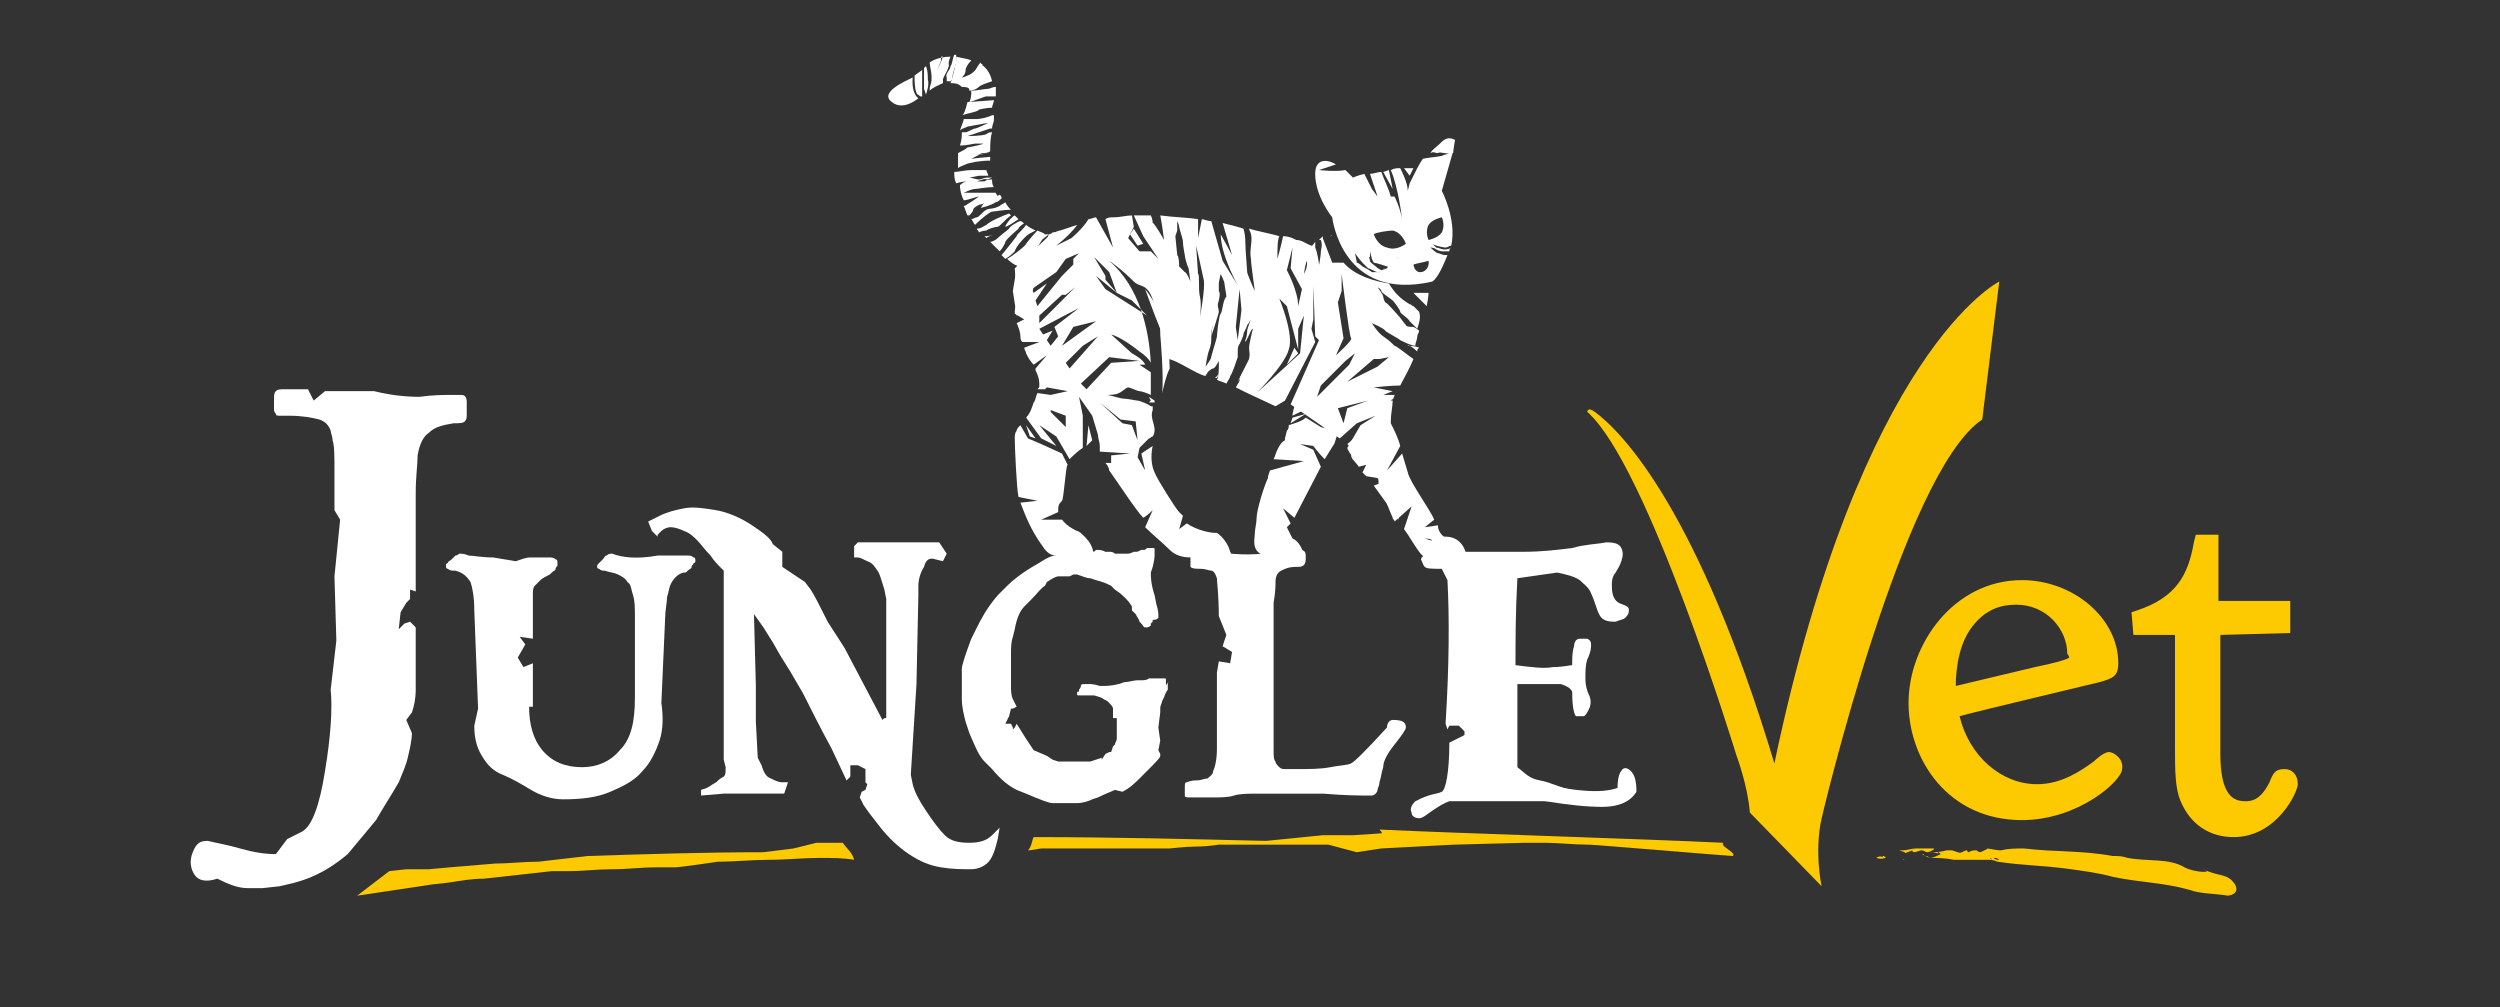 <svg enable-background="new 0 0 132.3 53.3" viewBox="0 0 132.3 53.3" xmlns="http://www.w3.org/2000/svg"><rect x="0" y="0" width="132.3" height="53.3" fill="#333333" stroke="none"/><path d="m105.8 14.9s-7.3 3.6-11.9 25.5c-4-13.3-8-17.5-9.5-18.6-.4-.3-.4 0-.4 0 3.2 2.8 7.9 18.2 7.9 18.2s.6 1.6.7 3l3.8 3.9s-.4-1.8 0-3.6c0 0 4.3-18.3 8.5-21.1z" fill="#fdc901"/><path d="m44.6 44.6h-1.4l-1.2.3-1.6.2c-3.1 0-6.2.1-9.3.2l-2.6.3c-.8 0-1.6.1-2.3.1l-1.2.1-1.2.1-1.1.1h-.7-.3-.2l-.9.1-1.7 1.3 4-.6.9-.1c.6-.1 1.2-.2 1.8-.2l1.8-.2 1.8-.2h1c.6 0 1.4-.1 2.2-.1s1.6-.1 2.2-.1h1.1c.3 0 2.3-.3 2.3-.3.9 0 1.8-.1 2.7-.1s1.8-.1 2.7-.1c.6 0 1.2 0 1.8.1-.1-.4-.4-.6-.6-.9z" fill="#fdc901"/><path d="m73.1 44.1-1.5.1h-1.6l-3 .3c-4.2-.1-8.1-.2-12.3-.2-.1.2-.1.5-.3.7.3 0 .5-.1.8-.1h3.1 3.6c.1 0 .8-.1 1.4-.1s1.2-.1 1.2-.1h2.9 2.9l1.5.4 1.3-.2 3.8-.2 3.8-.1h1.1c.6 0 1.5.1 2.3.1.3 0 7.4.6 7.6.6.2-.2-.7-.5-.5-.7-4.1-.2-14-.5-18.2-.7.2.2.1.2.1.2z" fill="#fdc901"/><path d="m18 27.5-.3-.5v-2c0-.9 0-1.4-.1-1.7 0-.2-.1-.4-.1-.5-.1-.3-.3-.5-.6-.6-.4-.1-.9-.2-1.6-.2-.3 0-.5 0-.5 0-.1 0-.2 0-.2-.1 0 0-.1-.1-.1-.2v-.5c0-.3 0-.4.1-.5s.2-.1.5-.1h1.2l.3.6.6-.5h2.6c.8.2 1.6.3 2.4.3.7-.1 1.3-.1 1.7-.1h.5c.2 0 .3.1.3.4v.6c0 .2 0 .3-.1.4s-.3.1-.6.1c-.6.1-1 .2-1.3.5-.3.2-.5.6-.6 1.2 0 .5-.1 1.1-.1 2v3.9 1.3l-.3-.1v.5l-.2.2-.3.5-.1.9.3-.3.3-.1.3.3v2.5.8c0 .5-.1.9-.2 1.2l-.3.4.3.7c0 .3-.1.8-.2 1.2-.1.5-.3.9-.5 1.4-.4.7-.8 1.3-1.2 2-.5.6-1 1.2-1.5 1.8-.6.5-1.2.9-1.9 1.2s-1.3.4-1.7.5l-.9.1h-.8c-.5 0-1-.2-1.6-.5-.6.2-1 .1-1.2-.2s-.3-.7-.1-1.2.4-.6.8-.6c.4.1 1 .2 1.7.4s1.3.3 1.9.3l.6-.8.8-.4c.5-.3.9-1.3 1.2-3.2.3-1.8.4-3.3.3-4.3l.3-2.6-.1-3.4z" fill="#fff"/><path d="m28 37.4c0 .9.2 1.7.7 2.3s1.2.9 2.1.9c.8 0 1.5-.3 2-.9.6-.6.8-1.5.8-2.8v-4.2c0-.5 0-.9-.1-1.2s-.1-.6-.3-.7c-.1-.2-.3-.3-.5-.4s-.4-.1-.7-.2c-.1 0-.2 0-.3-.1-.1 0-.1-.1-.1-.1 0-.1 0-.1.1-.2 0 0 .1-.1.2-.2s.1-.2.2-.2c.1-.1.2-.1.3-.1.5.2 1.3.3 2.4.1h.7.4.3.2c.1 0 .2 0 .3.1.1 0 .1.1.1.2 0 0 0 .1-.1.1 0 .1-.1.1-.1.2s-.1.1-.2.2-.1.1-.2.1-.3.1-.4.2-.2.2-.3.4-.1.4-.2.7c0 .3-.1.7-.1 1.1l-.2 4.5c.1.7.1 1.4-.1 2s-.5 1.2-.9 1.6c-.4.5-1 .8-1.7 1.1s-1.5.4-2.5.4c-.6 0-1.2-.2-1.7-.5s-1-.6-1.5-.8-.8-.5-1.1-1-.4-1-.4-1.6l.2-.9-.2-5.2c0-.7-.1-1.2-.2-1.5-.2-.3-.4-.5-.8-.6-.2 0-.3 0-.4-.1-.1 0-.1-.1-.1-.2 0 0 0-.1.1-.1 0-.1.1-.1.2-.2l.2-.2c.1 0 .2-.1.2-.1.1 0 .3 0 .5.1.2 0 .7.1 1.3.1l1.2.2c.3-.1.5-.2.8-.2h.5.4c.2 0 .3 0 .4.1.1 0 .1.1.1.2v.1c0 .1-.1.1-.1.2s-.1.1-.2.2-.1.1-.1.1c-.2.1-.4.2-.5.3s-.2.2-.3.3-.1.3-.1.5v.9 1.4l-.7-.1.3.4-.4.7.3.5.5-.2v2.3z" fill="#fff"/><path d="m34.3 27.6.6-.3c.4-.2.8-.3 1.3-.4s1.1 0 1.7.1 1.3.4 1.9.8 1 .7 1.1 1l.5.4v.4.4l.6.4.6.4.3.4c.2.3.5.9.9 1.7l.9 1.4 1 1.9 1 1.9.1-.1h.1v-3.2-3.1l-.1-.5c-.1-.3-.2-.7-.3-.9-.2-.3-.3-.5-.6-.6-.2-.1-.4-.2-.5-.2h-.2v-.3-.3l.1-.1.1-.1h.9 2.1 1.3l.2.3.2.3-.1.2-.1.2-.4-.1c-.3-.1-.5 0-.6.4-.2.3-.3.7-.3 1v.5l-.1 4.7-.3 4.8.1.5c.1.4.3.8.7 1.4s.7 1 1 1.3.7.4 1.3.4c.5 0 .9-.1 1.2-.4l.4-.4-.1.6c-.1.4-.2.8-.4 1.1s-.6.5-1 .5c-.5 0-1 0-1.6-.1s-1.1-.3-1.7-.7-1.1-.9-1.5-1.4-.7-.9-.9-1.2l-.2-.4.1-.3.2-.1.1-.3-.1-.1v-.1-.1-.1-.1-.2-.1l-.2-.1-.2-.1h-.1-.1-.1-.1v.1.1.1.1.1.1l.1-.1-.1.1-.1.1-.1.1-.8-1.7c-.6-1.1-1.1-2.1-1.5-2.9l-.7-1.2-.5-.8-.4-.7-.5-.8-.5-.7.1 3.8v1.9l.1 1.9.1.2.1.2c.1.3.2.6.5.7.2.1.4.2.6.2h.3l-.1.3-.1.3h-1c-.6 0-1.4 0-2.2 0l-1.2.1v-.1-.2l.3-.1c.2-.1.3-.2.5-.3.1-.1.2-.2.4-.3.1-.1.1-.2.1-.5l-.1-.4v-2.5-2.5-2.5-2.5l-.2-.2c-.1-.1-.3-.3-.5-.6-.3-.3-.5-.6-.7-.8s-.4-.4-.7-.5c-.2-.1-.5-.2-.7-.2s-.4.1-.5.2-.2.2-.2.2v.1l-.3-.3z" fill="#fff"/><path d="m58.9 38v-.3-.2c0-.1-.1-.2-.3-.4l-.2-.1c-.1-.1-.2-.1-.5-.2h-.2-.2-.1-.1-.1-.1c-.1 0-.1 0-.1-.1s0-.1.1-.1v-.1s.1-.1.1-.2.1-.1.2-.1h.1.1.1s.2 0 .5.1h.2c.1 0 .4 0 .8-.1l.3-.1c.2 0 .5-.1.7-.1h.2c.1 0 .3 0 .4-.1h.1.3.1.1.1.1c.1 0 .1 0 .1.1v.1.1.1s0 .1-.1.1l.3-.4s-.1.1-.1.2v.1.1.1s-.1.1-.2.4l-.1.2c0 .1-.1.2-.1.4v.1.1l-.1.8.1.7-.1.5.1.2v.1c0 .1-.2.3-.7.8l-.4.4c-.2.2-.5.5-.9.7l-.4-.1c-.2.1-.5.2-.9.4l-.3.1c-.2.1-.5.2-.8.2h-.2-.2-.6-.3c-.2 0-.7-.2-1.4-.5l-.5-.2c-.4-.2-.8-.5-1.3-1.1l-.4-.4c-.3-.3-.5-.8-.8-1.5l-.2-.6c-.1-.4-.2-.8-.2-1.2v-.3-.3-.7-.3c0-.2.2-.8.5-1.6l.3-.6c.2-.4.5-1 1.1-1.7l.5-.5c.3-.3.8-.7 1.5-1.1l.5-.3c.3-.2.8-.3 1.3-.3l.3.1.1-.4h.3.1c.1 0 .3.1.5.2l.1-.1c.2 0 .3 0 .5.1h.2c.1 0 .2 0 .3.1h.1.2.1.1.1.1s.1 0 .3-.1h.1c.1 0 .1 0 .3-.1h.1c.1 0 .1 0 .2-.1h.1.1.1c.1 0 .1 0 .1.1v.1.1.1s0 .2-.1.6l-.1.3c0 .2 0 .6.2 1.2l.1.5c.1.3.1.5.1.6v.1s-.1.1-.2.1h-.1v.1s0 0-.1.1v.1s-.1.1-.2.1h-.1c-.1 0-.1-.1-.2-.2l-.1-.1c0-.1-.1-.2-.2-.4l-.1-.1-.1-.1v-.1-.1s-.1-.2-.3-.4l-.1-.1c-.1-.1-.2-.2-.5-.4l-.2-.2c-.2-.1-.4-.2-.8-.3l-.3-.1c-.2 0-.4-.1-.7-.2h-.2l-.2.1h-.4-.2c-.1 0-.3.1-.6.3l-.1.2c-.2.1-.4.4-.8.8l-.3.3c-.2.2-.4.6-.5 1.2l-.1.4c-.1.3-.1.6-.1 1v.3.3.7.3c0 .2 0 .5.1.7l.1.2.1.2-.2.1h-.1l-.1.4-.1.2-.1.2h.1.1.1l.1.2v.1l.1-.1.1-.2.5.8.2.3.2.3.7.3.3.2.3.1h.6.4.3.2.1.1l.3-.1.3-.1v.1l.2-.3.2-.1h.1l.1-.3.1-.1c0-.1.1-.2.1-.3v-.1-.1-.6-.3z" fill="#fff"/><path d="m63 29.6c0-.2 0-.3.1-.4 0-.1.2-.1.4-.1h.2c1.1.2 2.1.3 3.1.2s1.6-.2 1.8-.2h.2c.2 0 .3.1.3.3 0 .3 0 .4-.1.5s-.2.1-.4.1c-.4 0-.6.1-.8.2s-.3.3-.3.6c0 .2 0 .5-.1 1.1v2.6 3.4 1.8c0 .3 0 .5.1.6 0 .1.1.2.2.3s.2.1.3.1h.6c.7 0 1.3 0 1.8-.1s.9-.1 1.1-.2.8-.7 1.9-1.9c0-.3.2-.4.3-.4.5 0 .7.1.7.4 0 .1-.2.4-.6.9s-.6.9-.6 1.2c-.1.3-.1.5-.2.8 0 .2-.1.3-.1.4s-.1.2-.1.2-.1.1-.2.1-.1 0-.2 0h-.1s-.1 0-.2 0-.8 0-2.1-.1c-1.2 0-2.3 0-3.4 0-.5 0-1 0-1.3.1s-.7.1-1.1.1-.8 0-1.1 0h-.1c-.2 0-.3 0-.3-.1 0 0 0-.2 0-.4s0-.3.1-.3c0 0 .2-.1.5-.1s.4-.1.6-.1c.1-.1.3-.2.3-.4.1-.2.2-.6.2-1.2v-4l.1-.6.6.1.1-.6-.5-.3.2-.6-.4-1c0-1.1-.1-1.8-.1-2-.1-.3-.2-.4-.3-.4s-.3-.1-.6-.1c-.2 0-.4 0-.5-.1 0 0 0 0 0-.1z" fill="#fff"/><path d="m83.1 42.4h-6.4c-.3.1-.6.3-.9.5s-.5.4-.7.4-.4-.1-.4-.3c-.1-.2 0-.4.2-.6.2-.1.4-.2.7-.3s.5-.1.7-.2.4-1 .4-2.6l.8-.4v-.2l-.3-.3h-.2-.3l-.1.2-.1-.3c.2-3.2.2-5.7.1-7.6l-.3-.6c-.5 0-.8 0-.9-.1s-.1-.2-.2-.4c0-.1.2-.3.6-.4h4.8c1 0 1.8-.1 2.6-.2.7-.2 1.3-.2 1.8-.3.5 0 .7.1.8.3s.1.4 0 .7-.2.4-.3.6c-.1.1-.2.3-.2.6 0 .2 0 .5.1.7s.2.3.5.4.3.2.3.3c0 .2-.1.3-.2.4s-.3.1-.5.2c-.2 0-.4 0-.6-.1s-.3-.3-.4-.6-.2-.6-.3-.8c-.1-.3-.4-.5-.6-.7-.3-.2-.7-.3-1.2-.4l-2.1.3c-.1 1.8-.1 3.3-.1 4.6.8.1 1.5.2 2 .1.5 0 .9-.1 1-.1 0-.4 0-.7.1-1 0-.2.1-.4.3-.4h.4c.2.1.2.2.2.4s-.1.5-.2.7c-.1.3-.1.6-.1 1s.1.7.2.9.1.5 0 .7-.2.4-.3.4c-.2 0-.3 0-.4 0-.1-.1-.2-.5-.2-1.3-.1-.2-.3-.3-.6-.4-.3 0-1.1 0-2.3 0v4.4c.4.3.6.6 1.2.7s1.5.6 2.3.6" fill="#fff"/><path d="m78.5 40.8c.8 0 1.6.1 2.4.4s1.7.5 2.5.6c.9.1 1.6.1 2.2-.1 0-.5.1-.8.2-.9.1-.2.3-.2.5 0s.3.5.3 1.1c-.3.5-.9.8-1.8.8-.8 0-1.8-.1-3-.3-1.1-.2-2.5-.4-4.1-.4" fill="#fff"/><path d="m111.6 39.8c-.3 0-.8.5-.8.5-.7.5-1.7 1.2-3 1.2-1.9 0-3.6-1.5-4.1-3.6 1.5-.4 6.6-1.6 7.4-1.8.7-.2 1-.3 1-1 0-2.4-2.4-4.4-5.1-4.4-3.6 0-6 3.4-6 6.5 0 3 2.1 6.2 6 6.2 3 0 5.3-2.1 5.3-2.7.1-.5-.4-.9-.7-.9zm-2.1-5c-.1.1-.8.3-1.8.5l-4.2 1c0-1 .2-2.4 1-3.3.6-.7 1.3-1 2.2-1 1.6 0 2.7 1.3 2.7 2.6.1.1.1.2.1.2z" fill="#fdc901"/><path d="m120.9 40.7c-.5 0-.6.2-.8.7-.5 1-1 1-1.3 1-.6 0-1.3-.3-1.3-2.5v-6.3l3.7-.1v-1.7h-3.8c0-.8 0-1.3 0-3.1v-.4h-1.2l-.1.4c-.3 1.7-.9 2.9-3 3.6l-.3.1.1 1.2h2.2v5.8c0 1.4 0 2.3.3 3 .5 1.2 1.5 1.9 2.8 1.9 2.3 0 3.4-2.4 3.4-2.8 0-.5-.3-.8-.7-.8z" fill="#fdc901"/><path d="m100.7 45.5h.2s0 0-.2 0c.1-.1.1 0 0 0z" fill="#fdc901"/><path d="m101.4 45.5c-.1 0-.1 0-.2 0z" fill="#fdc901"/><path d="m101.2 45.5h.1c-.1 0-.1 0-.1 0z" fill="#fdc901"/><path d="m101.2 45.5c-.1-.1-.1-.1 0 0z" fill="#fdc901"/><path d="m101.2 45s0 .1.1.1.3-.1.4-.1.2.1.3.1.5-.2.3-.2c-.3 0-.6 0-.9 0-.2 0-.5.1-.7.1-.1 0-.1 0-.2 0l.3.1c0 .1.1 0 .4-.1z" fill="#fdc901"/><path d="m99.3 45.4c.1 0 .1-.1 0 0 .3.1.4 0 .5 0l-.1-.1c-.1 0-.1 0 0 .1-.1-.1-.3-.1-.4 0 0-.1 0 0 0 0z" fill="#fdc901"/><path d="m102.1 45.4c.4 0 .8 0 1.3.1h.1.1.2.1s0 0-.1 0h.1.1.2c-.1 0-.1 0-.2 0h-.1.4.1.3.1.3c.1 0 .1 0 .2-.1 0 0 .1 0 .1.1 0 0 .1 0 .1-.1-.1 0-.1-.1-.2-.1-.1-.1-.1.1-.2 0 .1.1.2-.1.2 0 0 0 .1.1.2.1s.2 0 .3.1c-.1 0-.2 0-.3-.1 0 0-.1 0-.1.1 0 0-.1-.1-.1-.1-.1 0-.1 0-.2.1.2 0 .4 0 .6.1 1.3.2 2.5.2 3.9.4.7.1 1.5.2 2.2.4 1.4.3 2.7.3 4.1.7.5.2 1.5.2 2 .3.7-.1.4-.6.3-.7-.4-.5-.8-.3-1.6-.7.6.2-.4.2-1-.1-.8-.5-2-.3-3-.5-.3-.1-.5-.1-.8-.1-1.6-.3-3-.2-4.7-.4-.4 0-.8 0-1.2.1-.3 0-.6-.1-.8-.1-.3 0-.6 0-.9 0h.9c.2 0-.1.1-.3.2-.1 0-.2-.1-.2-.1-.1 0-.3 0-.4.1-.1 0-.1-.1-.1-.1-.2 0-.3.2-.5.1l-.3-.1c-.1 0-.1 0-.2 0h-.1s.1.1.1.1h-.2.2s0-.1-.1-.1c-.3.1-.6.1-.9.1.2 0 .3 0 .5.1-.1 0-.1-.1 0-.1l.1.1c-.4.2-.5.2-.6.2-.1-.1-.1-.1-.2-.1s-.1-.1-.1-.1h-.1c.2.1.4.2.4.2z" fill="#fdc901"/><path d="m103.9 45.5c-.1 0-.1 0 0 0h.3c-.1 0-.2 0-.3 0z" fill="#fdc901"/><g fill="#fff"><path clip-rule="evenodd" d="m68.4 22.1-.1.3.8-.5z" fill-rule="evenodd"/><path d="m70.9 22.8-1.4-1.5-1 .2-.1.4v.1l.8-.4 1.1 1.1-.4-.1-.8-.5c-.2.2-.6.3-.9.4 0 .1 0 .2-.1.3l-.1.4v.1c-.2.1-.3.3-.4.5s-.1.3-.2.5l1.6.1-1.8.5c0 .1-.1.2-.1.4-.2.4-.6 1.7-.6 2.1 0 .3-.1.6-.1.9-.1.8.1 1 .8 1.2.3.1.5.2.8.3h.1c.1 0 .3.1.4.1h.2c.1 0 .1 0 .2-.1s.1-.1.1-.3c0-.4-.3-.9-.6-1l-.3-.6.2-.2-.4-.8.6.5 1.4-2.7-.4-.9-.7-.3.7.1s.3.4.6.7l.5-.8c0 .1.2-.7.2-.5z"/><path clip-rule="evenodd" d="m64.4 20 .1-.2-.2.2z" fill-rule="evenodd"/><path clip-rule="evenodd" d="m54.8 23.2-.5-.7.2.6z" fill-rule="evenodd"/><path clip-rule="evenodd" d="m64.3 16.6c-.1.1-.2 1.2-.2 1.2s.4-1.2.4-1.3-.1-.5-.1-.5 0 .5-.1.6z" fill-rule="evenodd"/><path clip-rule="evenodd" d="m68.1 19.3.6-.6-.2-.3z" fill-rule="evenodd"/><path clip-rule="evenodd" d="m71.3 23.5.1.1.6-.7z" fill-rule="evenodd"/><path clip-rule="evenodd" d="m57.3 28.3c-.2-.2-.3-.2-.3-.2s-.5-.2-.8-.6h-1.1l.9-.4v-.1c0-.2 0-.3.2-.5.1-.1.2-1.9.3-1.9l-.3-.6-1.1-.5-.7-.3-.4-.7c-.1.1-.2.2-.2.3-.1.1-.1.3-.1.4 0 .4.1 2.7.2 3.1l1 .2-.9.1c.3.8.6 1.5 1.1 2.2.2.3.4.6.8.6s.7.1 1.1.1c.2 0 .4 0 .6-.1s.3-.2.2-.4c-.1-.3-.3-.5-.5-.7z" fill-rule="evenodd"/><path clip-rule="evenodd" d="m61.9 19.5c0-1-.3-3-1.3-4.2 0 0 .5 1.4.8 2.1v.3s.2 2.2.1 3.1c.1-.4.2-.9.4-1.3z" fill-rule="evenodd"/><path clip-rule="evenodd" d="m55.1 12.5-.1.3.5-.4c-.2 0-.3 0-.4.1z" fill-rule="evenodd"/><path clip-rule="evenodd" d="m60.5 12.9-.5-.8-.2.3.4.6z" fill-rule="evenodd"/><path clip-rule="evenodd" d="m61.1 21.3v-.1l-.3-.2.1.2-.1.1z" fill-rule="evenodd"/><path clip-rule="evenodd" d="m75 18.6c0-.1 0-.1.1-.2-.2-.1-.6-.1-.6-.1 0-.1.3.1.5.3z" fill-rule="evenodd"/><path clip-rule="evenodd" d="m66.2 18.5-.1.5-.6 1.2.7-1z" fill-rule="evenodd"/><path d="m57.5 23.6.3-.3-.2-.8z"/><path clip-rule="evenodd" d="m75.2 14.6-1.2-.1-.8-.3.6.4c.5.1.8.1 1.3.1l.9-.6z" fill-rule="evenodd"/><path d="m54.2 15.1c0-.4.5-1.3.6-1.7 0-.2.3-.6.5-1-.1-.1-.2-.1-.4-.2-.3.3-.6.7-.6.7 0 .1-.8.7-1 .8.3.3.6.4.6.4-.1.2 0 .5-.1 1"/><path d="m56.1 12.2c-.3.1-.5.2-.6.2-.2.6-.5 1.6-.5 1.7-.1.1-.5 2-.6 2.3l-.6.3-.2-1.3.2-1.2"/><path d="m50.4 4.1c0-.2.2-.7.2-.8 0 0 0-.2 0-.4 0 0 0 0-.1 0-.1.2-.1.5-.2.6 0 .2-.3.4-.2.6v.2h.2c.1-.1.1-.1.1-.2z"/><path d="m51.9 3.6.1-.2c-.1 0-.1-.1-.1-.1-.2.2-.3.5-.3.5s.2-.1.3-.2z"/><path d="m53.2 12c-.1 0-.1 0 0 0s.4-.2.7-.4c-.1-.1-.1-.1-.2-.2-.2.1-.5.5-.5.6z"/><path d="m48.4 4.2s0 .5.1.7c0 .1.1.1.2.2h.1c0-.1 0-.3 0-.4s0-.7 0-1c-.1.1-.3.2-.4.3z"/><path d="m52.9 10.9c-.4.2-.5.1-.7.2s-.4.4-.5.4-.2.1-.3.1c.1.1.1.2.2.3 0 0 0 0 .1-.1.2-.2.7-.6.8-.6s.6-.1 1-.1c-.1-.1-.2-.2-.3-.4-.1.1-.2.1-.3.2z"/><path d="m49 3.5s-.1.1-.1.1v.2.9c.1.3.1.3.1.3s.2-.5.1-.8c0-.2 0-.5-.1-.7z"/><path d="m49.9 4.2c0-.1.4-.7.3-.8 0 0 0-.2.1-.4-.4 0-.8.1-1.1.3 0 .2.1.5.1.8 0 .4-.1.4-.1.6v.1c.2-.2.5-.3.7-.4 0 0 0-.1 0-.2zm-.3-.5s.2-.5.2-.5 0-.1 0-.2h.1c-.1.3-.3.7-.3.7z"/><path d="m51.3 4.8c.2 0 .4-.1.5-.2s.4-.2.7-.3c-.1-.5-.4-.8-.6-.9l-.2.2s-.2.3-.5.4c-.2.1-.3.1-.3.1.1-.1.2-.2.2-.4 0-.1.1-.3.3-.5-.2-.1-.4-.1-.8-.2v.2c0 .1-.2 1-.3 1.2.2 0 .4 0 .6.2.4 0 .4.1.4.2z"/><path d="m52.2 11.9c-.2.1-.3.2-.5.2 0 .1.1.1.1.2.2-.1.4-.1.4-.1.1-.1.5-.2.6-.2s.4-.4.7-.6c0 0-.1-.1-.1-.1-.3.1-1 .4-1.2.6z"/><path d="m50.9 6.1c.3-.1.9-.2.9-.3 0 0 .4-.1.7-.1 0-.1.1-.3.1-.4-.1 0-1.2.1-1.4.1-.1.4-.2.7-.3.7.1 0 .1 0 0 0z"/><path d="m51.9 11s.5-.1.8-.3c.1 0 .2-.1.3-.2 0-.1 0-.1-.1-.2-.1.1-.6.3-.8.4-.2.3-.2.3-.2.3z"/><path d="m53.4 12.1c-.1.1-.4.3-.6.5-.1.1-.3.2-.4.2.2.2.3.3.5.5.1-.1.3-.4.3-.5.1-.2.6-.6.7-.7 0-.1.2-.2.3-.3-.1 0-.1-.1-.2-.1s-.6.3-.6.4z"/><path d="m52.2 5.1h.5c0-.2 0-.3 0-.5-.2 0-.3.1-.4.1-.2 0-.6.1-.9.1 0 .2 0 .4-.1.6.1 0 .8-.3.9-.3z"/><path d="m54.3 12.5c.1-.1.3-.2.5-.3-.2-.1-.4-.2-.5-.3-.2.3-.5.5-.5.6 0 0-.7.9-.8 1 .1.1.1.1.2.2.2-.1.4-.3.5-.4.1-.3.4-.6.6-.8z"/><path d="m51.2 10.8s-.1.1-.2.1c.1.2.1.3.2.5h.1s.2-.2.2-.3.3-.3.5-.3c.1-.1.5-.2.8-.4 0-.1-.1-.1-.1-.2-.1 0-.2 0-.2 0-.2 0-.5 0-.8 0-.2 0-.7 0-.7 0s.4-.2.6-.2c.1 0 .6-.1 1-.1-.1-.1-.1-.3-.1-.4-.1 0-.3 0-.4.1-.1 0-.4 0-.4 0s.5-.2.5-.1c0 0 .1 0 .3-.1-.1 0-.2 0-.3 0s-.3.1-.4.1-.4-.1-.5-.1c0 0 .5-.1.5-.1h.5c0-.1-.1-.2-.1-.3-.3 0-.6 0-.8 0-.3 0-.7.1-.9.1 0 .2 0 .4.1.6.3-.1.6-.1.6-.1s-.2 0-.4.2c0 .3.1.6.2.8.2 0 .7-.2.8-.2 0 0-.4.3-.6.4z"/><path d="m50.7 8.1v.8c.1-.1.2-.1.4-.2s.8-.2 1.3-.2c0-.1 0-.1 0-.2-.1 0-1 .1-1 .1s.2-.1.4-.2c0 0 .5-.1.6-.1-.1 0-.7.1-.7.1s.3-.1.3-.1c.1 0 .3 0 .4-.1 0-.3 0-.7.1-1-.1 0-.2 0-.3.1-.2.1-1 .1-1 .1s1.2-.4 1.2-.4h.1c0-.2.1-.3.1-.5 0-.1 0-.1 0-.2h-.1c-.2.1-.6.2-.8.2-.1 0-.5 0-.7 0 0 .1-.1.3-.2.6.1-.1.2-.1.4-.2.5-.1 1.1-.2 1.1-.2s-.6.3-.7.3-.4.2-.5.2c0 0-.1 0-.2 0 0 .2 0 .4-.1.7.4 0 .7-.1.8-.1h.4c.2 0-.7.2-.8.2-.1.1-.3.2-.5.3z"/><path d="m52.1 12.5s.1.1.1.1c.1-.1.2-.1.4-.2-.2.1-.4.1-.5.1z"/><path d="m48.3 4.1s-.1.8.3 1.1c0 0-.8.7-1.4.2-.7-.5.7-1.1 1.1-1.3z"/><path d="m70.4 12.5s-.1.1 0 0z"/><path d="m70.4 12.5c.1 0 .1-.1 0 0z"/><path d="m70.6 12.2 1.3 1-.1-.1z"/><path d="m73.8 14.8v-.1l-.3-.2c.2.1.3.2.3.3z"/><path d="m71.1 12.9c0 .1 0 .2.1.3 0-.1-.1-.2-.1-.3z"/><path d="m77.6 29.4c-.1-.6-.5-1-1.1-1-.1 0-.1 0-.2-.1s-.2-.3-.2-.4v-.1l-.7.1.5-.4c-.2-.5-1.3-2-1.4-2.5-.1-.3-.2-.7-.3-1l-.8.9.7-1.3c-.1-.4-.3-.8-.5-1.2v-.1c0-.4.1-.8.1-1.1h-.1s0 0 .1-.1v.1c0-.1.1-.2.1-.3h-.6l.5-.2-1-.2s.9-.1 1.4-.1c.2-.4.5-.9.7-1.4-.3-.2-.9-.7-1-.7-.1-.1-.3-.3-.6-.5s-.6-.7-.6-.7.7.3.7.4c.1.1.7.4.8.5.2.1.6.3.8.3 0-.2.1-.3.1-.5 0-.1.1-.2.1-.3-.1-.1-.3-.2-.3-.2-.1 0-.4 0-.4-.1-.1-.1-.3-.4-.4-.5s-.6-.7-.7-.7c0 0-.1-.2-.1-.3s-.3-.5-.3-.5.2.1.2.2.5.4.6.5.4.5.4.6.4.3.5.5c.1.1.3.3.4.4.1-.3.2-.6.1-.9l-.3-.3c-.1 0-.1-.1-.2-.1-.5-.3-.8-.6-1.1-1.1-.7-.1-1.8-.4-2.4-1.1h-.2-.4l-.5-1.3v-.1s-.1.1-.2.2h.1c.1.3 0 .5 0 .6 0 .2-.1.8-.1.7s-.1-.7-.2-.9c0-.1 0-.2 0-.3-.1.1-.1.2-.2.2 0 .1-.1.1-.1.1-.1.1-.1.3-.2.6.2.3-.1.8-.1.8s.1-.7.2-.8c0-.1.1-.4.2-.7-.3-.1-.5-.3-.8-.3-.2-.1-.4-.2-.7-.2-.1.5-.3 1.2-.3 1.2 0-.6 0-1 .1-1.2-.3-.1-1.3-.3-1.6-.4 0 .1.1.2.1.3.1.3-.1.9 0 1.3 0 .3.2 1.6.2 1.7 0 0-.4-.9-.4-1s-.1-1.2-.1-1.6c0-.1 0-.4-.1-.7-.3-.1-.7-.2-1.1-.3l.5 1.7-.6-1.1c0 1.1.9 2.7.9 2.7l-.8-1.3-.6-2.1c-.2 0-.4-.1-.5-.1l-.2 1v-1c-.6-.1-1.3-.1-2-.2.1.5.2 1.3.2 1.3s-.5-.9-.6-.9c0 0 0-.2-.1-.4-.3 0-.6 0-.9 0l.5 1.1.8 1.2-.4-.4h-.6l-.6-.7.3-.6-.1-.6c-.3 0-.6.1-1 .1-.1 0-.3 0-.4.1l.4 1.5-.9-1.6c-.1 0-.3.1-.4.1-.3.5-.9 1-.9 1l-.8.4c.5-.4.9-.8 1.1-1.1-.3.1-.6.2-.9.3-.1 0-.2.1-.4.1l-2 1.9.1 1.5v.1.2.1c-.1.2-.1.3-.1.5l.5.3-.4.2c.1.2.2.5.2.7 0 .1 0 .2.1.3h.9l-.8.3c0 .1.1.2.1.3.1.2.2.4.4.6l.7-.5-.6.7v.1c.2.4.2.6.2.8 0 .1 0 .1-.1.2h.4l.1-.1 1.1.2-.9.2-.7-.1c-.1.2-.1.4-.2.5-.1.3-.2.6-.4.8l.8 1.1.8.4-.9-1.1.9.6.7 1.2c.2-.2.4-.4.7-.6v-1.7l-.2-1 .7 1 .3 1c0 .2.1.4.1.6v.3l1.6.1-1 .1v.4h-.3c.1.1.2.3.2.4.3.4 1.4 2.1 1.8 2.5.2-.1.5-.4.5-.4l-.4.9c.4.4.9.8 1.3 1.2.3.3.7.4 1.1.4.3 0 .6 0 .9.1.4 0 .7.1 1.1-.1.1-.1.2-.2.1-.3-.1-.4-.4-.8-.7-1 0 0 0 0-.1 0-.2 0-.9-.1-1.5-.5l-.4.3.2-.7c-.1-.1-.1-.1-.2-.2-.2-.2-1.2-1.8-1.3-2.1l-.2.2.2-.2c-.2-.4-.2-1-.1-1.4l-.6.4.2.9-.4-.7.1-.5.5-.5c.1 0 .1-.1.2-.1.3-.5-.2-.9 0-1.4 0-.1 0-.1 0-.2h-.1c-.1-.1-.6-.3-.7-.3s-.5-.1-.7-.1-.8-.2-.9-.2c0 0 .5 0 .6-.1.1 0 .4-.3.5-.3s.5.2.6.2.4.1.6.2c0-.3 0-.7 0-1.2l-.6-.4h.3c-.1-.3-.7-.6-.7-.6l-1.1-1s.5.1 1.5.9c.3.2.5.4.6.6-.1-1.8-.6-4-2.2-5.4 0 0 .6.4 1.3 1.1.3.3.6.1.9.7.2.4.3 1.1.5 1.8 0 .2.2.3.2.5.1.5.1.5.2 1.1.4 0 1.5.8 2 .9 0-.1.1-.1.1-.2 0 0 .2-.2.3-.2s.3-.4.3-.4 0 .2 0 .3c0 0 0 .6-.1.7.2.1.3.1.5.2.1-.2.2-.3.2-.4.1-.1.3-.7.4-1 0-.1 0-.2 0-.3s0-.3.1-.4c0 0 .2-.4.2-.5s.2-.4.2-.5c.1-.1.2-.3.2-.3s-.2.5-.2.6c0 0 0 .3-.1.5v.1c.2-.3.3-.7.4-.7 0 0-.2.8-.2 1s.1.7 0 .8-.5.7-.5.9c0 .1-.1.2-.2.4.2.1.4.2.6.3l1.5.7.5-.3 1.6-3.1-.2-.7.1-.5v-1.8l.1 2.7.2.2-1.5 3.4 2.6 1.8.9-.8 1-.4-.8.5-.7 1.2c0 .1.1.2.1.2 0 .1.1.1.1.2 0 .2.3.4.4.6l.4-.1-.2.4.2.2.6.1c.1.1 0 .3.1.4.1.2.6 1.5.7 1.7 0 .1.1.1.1.2l.9-.8-.4 1.2c.3.4.5.8.8 1.2.2.3.5.4.8.4h1.5c.2 0 .3-.1.2-.2zm-21.2-6.8-.8-.8v-.1l.8.3zm-1.6-6.7.6-.9-.7.5-.1-.2 1.3-.9.5-.7.7-.3-.3.3v.3l-.6.6-1.3 1.6zm2.1-.7-1.9 1.9v-.4l1.2-1.1h.2zm-1.3 3.1-.2-.3.3-.5-.5.2-.2-.3 2.1-1.1-1.3 1 .2.5zm1.2-1 1.2-.3-1.8 1.3zm-.2 2.2-.2-.3.9-.9.8-.5zm2.7 2.7.8.1.1 1-.3-.8-.5-.1-1.2-1.1zm1-3.1-1.5.1-1.3 1.4-.3-.3 1.5-1.4zm-1.2-3.6.8.4.8.8-2.2-1.4-.5-.7 1.1.9-.6-.7v-.2l-.6-1 .8.8zm3.9-.6s-.2-.5-.3-.5c-.1-.1-.3-.3-.3-.3 0-.1 0-.5-.1-.6 0-.1-.1-.9-.1-1 0 0 .1-.3.1-.3 0-.1 0-.5 0-.5s.1.2.1.3.2.6.2.8.1.7.1.7c0 .1.1.5.2.7 0 0 .1.7.1.7zm.5 1.9s.1-.7 0-1.1 0-1.2-.1-1.2c0 0-.1-1.5-.1-1.5s.3 1.3.4 1.8c.1.4-.2 2-.2 2zm1.1-.2c-.1.1-.2 1.1-.2 1.2s-.3 1-.3 1.1-.3.5-.3.5.1-.7.2-.9c.1-.3.1-.4.1-.6s0-.5.1-.7c0-.2.2-.6.2-.8s.1-.5.1-.5.1-.4 0-.5c0-.1 0-.3 0-.4s.1-.5.1-.5.2.4.2.5.1.6.1.7c-.2.2-.2.8-.3.9zm.9 1.4-.1-.7.2-2 .1 1.1zm2.9-4.9-.1 1.1.6 1.1-.2.9c0-.8-.6-1.9-.6-1.9zm.4 5.6-2.3 2.1s1.5-1.5 1.7-2.3c.3-.8-.5-2.7-.5-2.7l.4.4.6 2.3v-1.1l.3-.7zm4.2.3.5-.1-.6.5-1.6.8 1.4-1.2zm-2.2-3 .2-.6v-.9s.4 3.3.5 3.4-.8.9-.8.9l.4-.9zm-.9 4.4 1.3-1.3.5-.4-.3.6-1.7 1.7zm1.4 1.2-.2.8-.3-.8 1.6-.4zm4.1 6.9c.1 0 .3 0 .4.1-.2 0-.3-.1-.4-.1z"/><path d="m76.1 8.1c.1-.1.5.1.8 0 0-.1.1-.7.1-.7-.4-.2-.6 0-.8.2s-.4.3-.5.5c.2-.1.2 0 .4 0z"/><path d="m76.9 8c-.2.1-.4.2-.5.2-.1.1-.6.1-1.1.2-.2.3-.3.5-.3.5l-.4.8-.1.4c0-.4-.3-1-.4-1.2-.2 0-.3 0-.5.1.4.9.6 2.6.6 2.6-.1-.6-.4-1.2-.4-1.2h-.2c-.1-.4-.4-1-.5-1.3-.2 0-.4.1-.6.1l.4 1.2-.3-.4-.4-.8c-.4.1-.6.2-.6.2l-.3-.3s-.1-.1-.1-.1c-.5.1-1.4 0-1.4 0s.6-.2.9-.3c-.5-.3-1.1-.3-1.1.5 0 1.2.9 2.3.9 2.3s.5 4.5 5.3 3.4c.3-.2.6-.9.8-1.4h-.1c-.2 0-.3-.1-.4-.1s-.4-.3-.4-.3.2 0 .3.1c0 0 .2.1.3.1h.4c0-.1 0-.1.1-.2-.1.1-.3.1-.4.1s-.3-.1-.4-.1c0 0-.2-.2-.2-.2.1.1.6.2.7.2s.2-.1.3-.1c.3-1.4-.5-2.9-.5-2.9zm-2.9 5.6s-.2.2-.3.3c0 0-.1.1-.2.1 0 0-.1.2-.1.2s-.3.1-.4.2c-.1 0-.3 0-.4 0-.1-.1-.5-.3-.5-.3s-.2-.2-.3-.2c0-.1-.1-.5-.1-.5s.3.4.4.5.2.2.3.3c.1 0 .4.2.5.2s.4-.1.5-.1.2-.1.2-.2c0 0-.1 0-.1.1-.1 0-.4.1-.4.1s-.2-.1-.3-.2-.3-.2-.3-.3-.1-.2 0-.2c0-.1 0-.3 0-.3s.1.4.1.4.1.2.1.2c.1 0 .7.2.7.2h.3c.1 0 .2-.1.2-.1-.1-.3.1-.4.1-.4zm-.6-.5c-.5-.1-.7-.7-.7-.7.1-.1.8-.2 1-.2.5.1.7.7.7.7s-.5.4-1 .2zm1.4.9c.3-.1.5-.1.8-.2.1.6-.7.9-.8.2zm1.5-2.5s.2.4 0 .8c-.2.3-.7.4-.7.4s-.2-.4 0-.8c.2-.3.7-.4.7-.4z"/><path d="m74.3 8.9h.5l-.2.4z"/><path d="m73.2 9.1.5.9-.2-1z"/><path d="m54.1 14.4-.3-.2"/><path d="m73.2 25.5-.5.2 1.3 1.8.1-1.4z"/><path d="m75.5 16.2s.1-.5.1-.7h-.8z"/></g></svg>